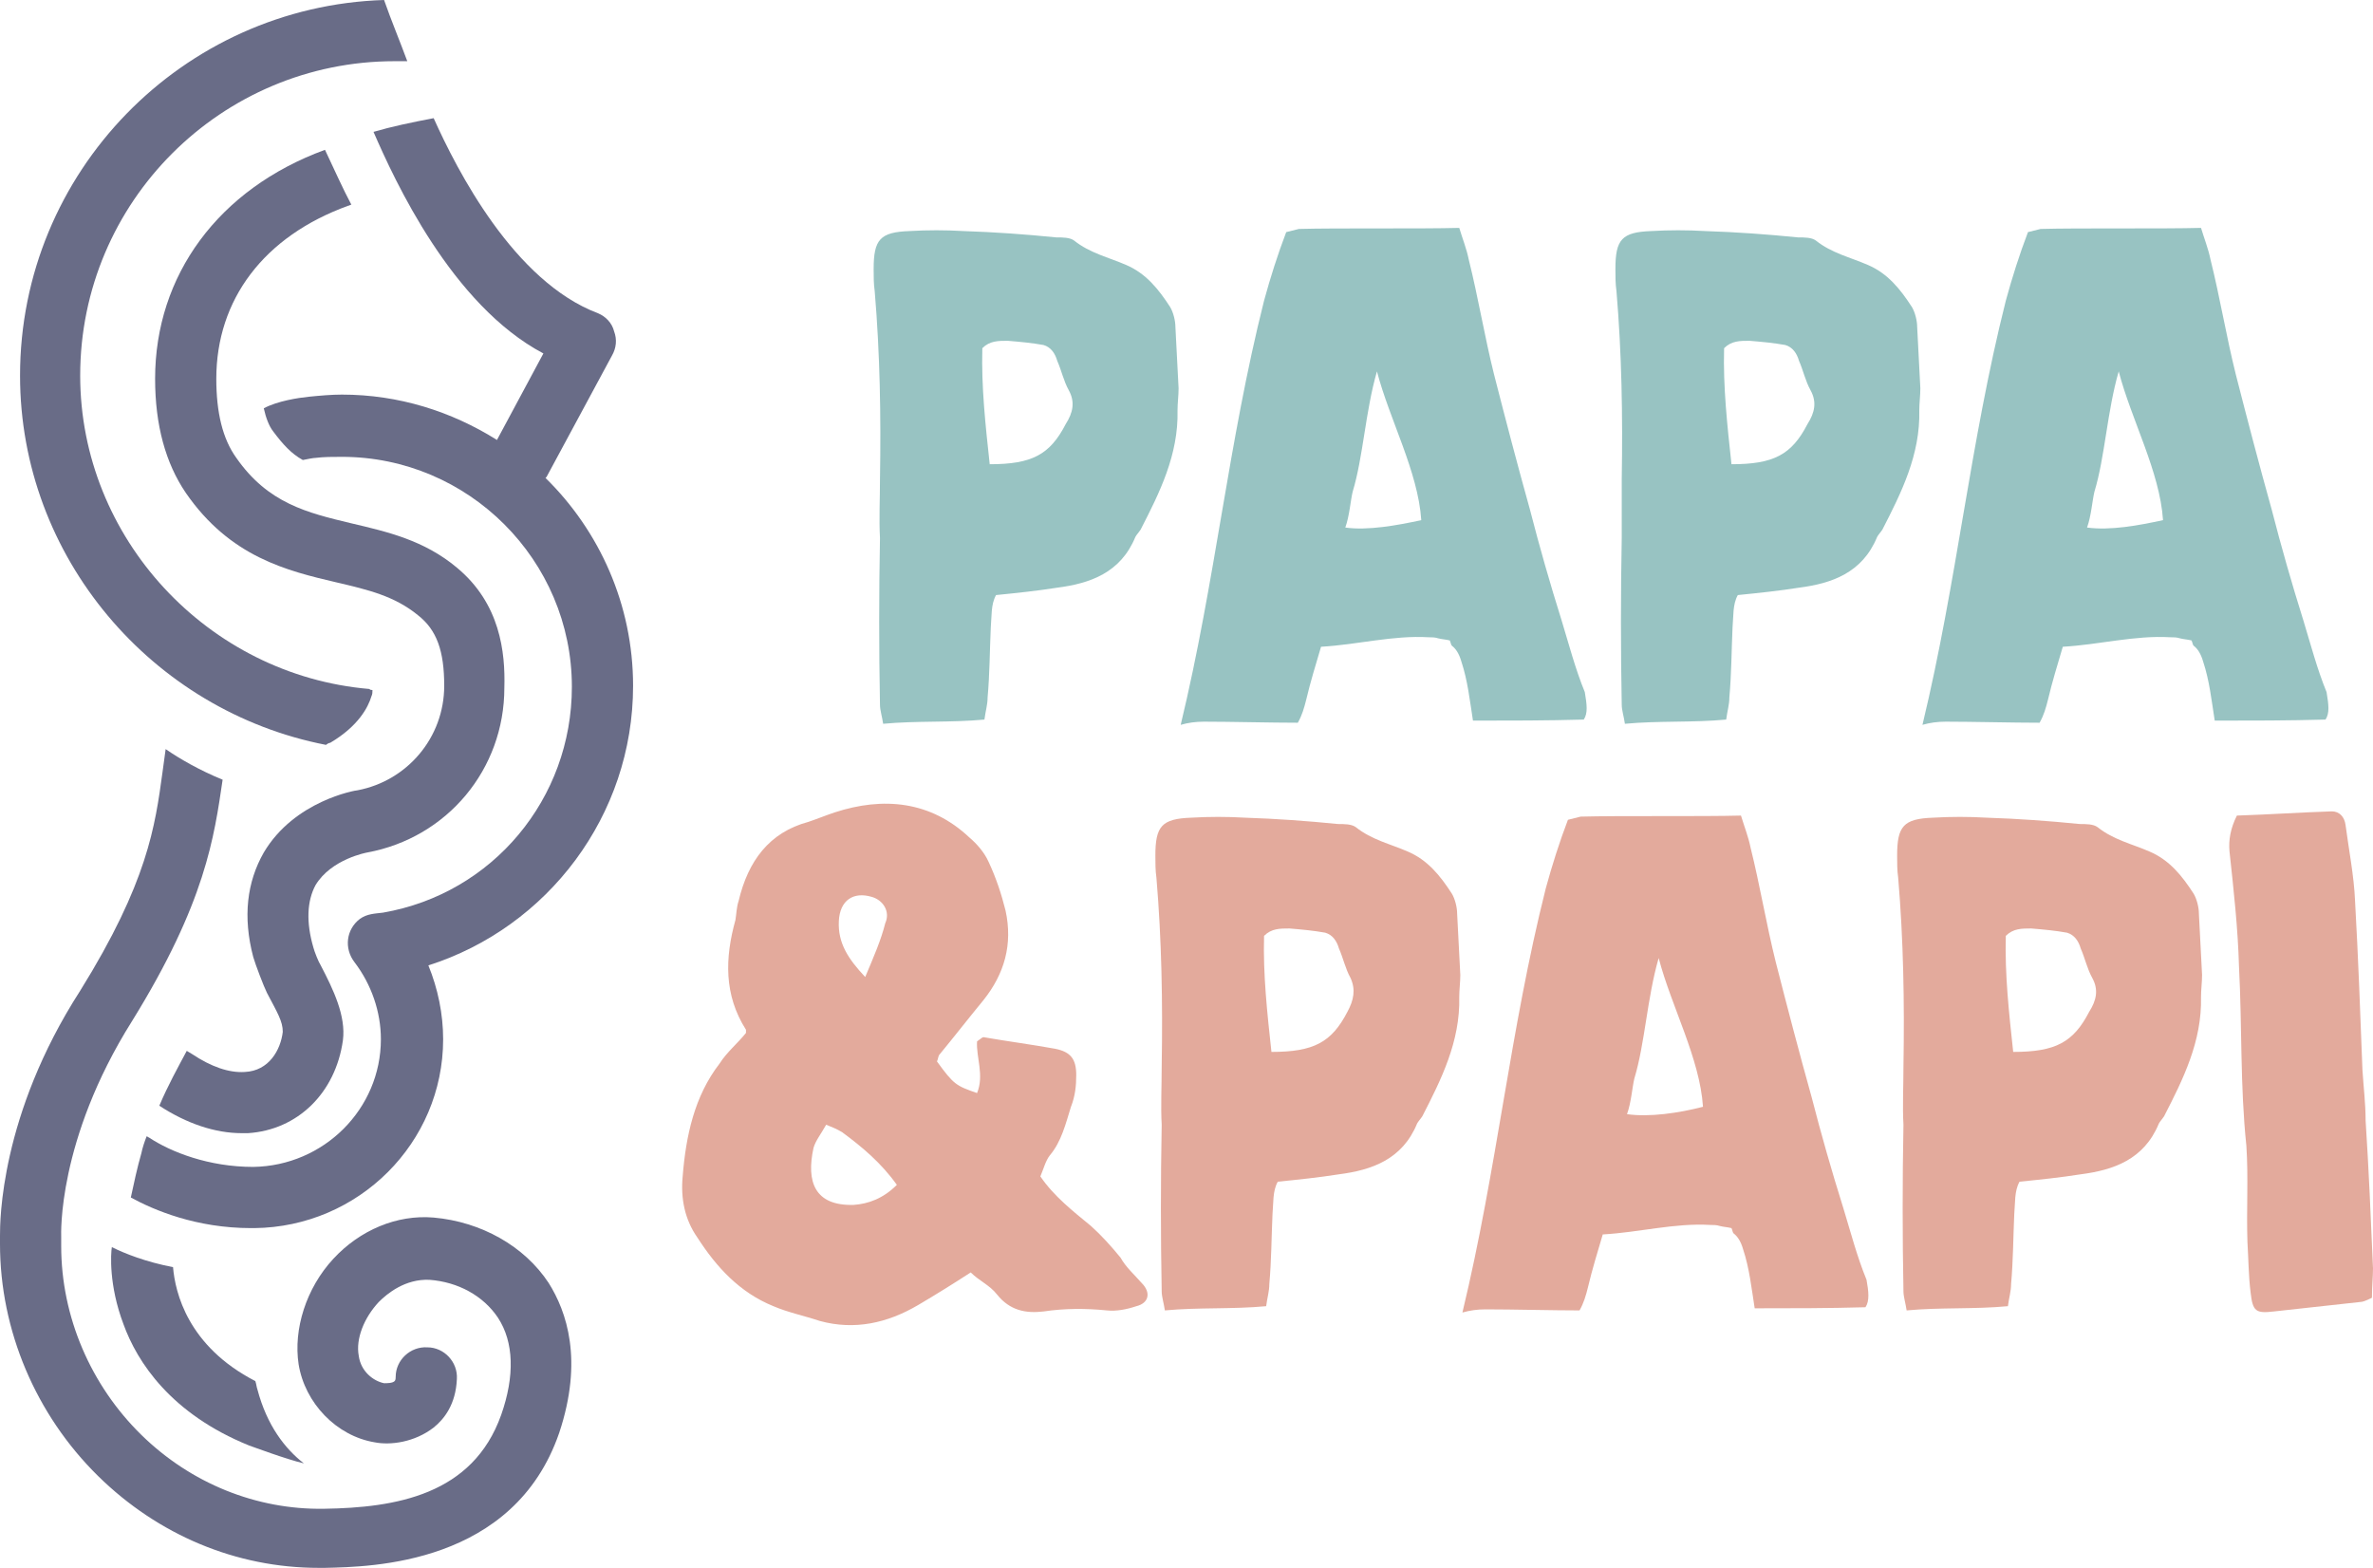 <?xml version="1.0" encoding="utf-8"?>
<!-- Generator: Adobe Illustrator 25.4.1, SVG Export Plug-In . SVG Version: 6.00 Build 0)  -->
<svg version="1.1" id="Ebene_1" xmlns="http://www.w3.org/2000/svg" xmlns:xlink="http://www.w3.org/1999/xlink" x="0px" y="0px"
	 viewBox="0 0 224.9 148.6" enable-background="new 0 0 224.9 148.6" xml:space="preserve">
<path fill="#696C87" d="M52,121.6c-2.3-3.5-6.4-5.8-10.9-6.2c-3.5-0.3-7,1.2-9.5,3.9c-2.6,2.8-3.8,6.7-3.3,10
	c0.6,3.7,3.6,6.8,7.2,7.4c1.5,0.3,3.8,0,5.6-1.4c1-0.8,2.1-2.2,2.2-4.6c0.1-1.6-1.2-3-2.8-3c-1.6-0.1-3,1.2-3,2.8
	c0,0.1,0,0.3-0.1,0.4c-0.2,0.2-0.7,0.2-1,0.2c-1-0.2-2.2-1.1-2.4-2.6c-0.3-1.6,0.5-3.6,1.9-5.1c0.8-0.8,2.5-2.2,4.8-2.1
	c2.7,0.2,5.1,1.5,6.5,3.6c1.5,2.3,1.6,5.5,0.3,9.2c-2.7,7.6-10,8.8-16.8,8.9c-6.4,0.1-12.6-2.4-17.3-7c-4.8-4.7-7.6-11.2-7.6-17.9
	c0-0.2,0-0.5,0-0.7c0-0.1,0-0.2,0-0.2c0-0.1-0.4-9.1,6.7-20.4c7-11.3,7.8-17.5,8.6-22.9c0,0,0,0,0,0c-2.2-0.9-4.1-2-5.4-2.9
	c-0.1,0.7-0.2,1.5-0.3,2.2c-0.7,5.1-1.4,10.4-7.8,20.7C0,105.7,0,115.8,0,117.1c0,0.3,0,0.5,0,0.8c0,8.2,3.4,16.2,9.3,22
	c5.7,5.6,13.1,8.7,20.9,8.7c0.2,0,0.4,0,0.6,0c4.4-0.1,17.9-0.3,22.2-12.8C55.3,128.9,53.7,124.3,52,121.6z"/>
<path fill="#696C87" d="M24.4,131.7c-0.1-0.3-0.1-0.5-0.2-0.8c-6.4-3.3-7.6-8.4-7.8-10.8c-2.6-0.5-4.6-1.3-5.8-1.9
	c-0.1,0.6-0.3,3.6,1.1,7.3c1.3,3.6,4.5,8.5,11.9,11.5c0.3,0.1,3.5,1.3,5.2,1.7C27,137.3,25.3,135.1,24.4,131.7z"/>
<g>
	<path fill="#98C3C2" d="M83.4,45.4c0.1-6,0-11.9-0.5-17.8c-0.1-0.7-0.1-1.4-0.1-2.1c0-2.8,0.6-3.5,3.4-3.6c1.7-0.1,3.4-0.1,5.1,0
		c3,0.1,5.8,0.3,8.8,0.6c0.6,0,1.3,0,1.7,0.3c1.5,1.2,3.3,1.6,4.9,2.3c1.9,0.8,3.1,2.3,4.2,4c0.3,0.5,0.5,1.3,0.5,1.9
		c0.1,1.9,0.2,3.8,0.3,5.8c0,0.7-0.1,1.4-0.1,2.1c0.1,4.2-1.7,7.8-3.5,11.3c-0.2,0.3-0.4,0.5-0.5,0.7c-1.4,3.4-4.3,4.4-7.4,4.8
		c-1.9,0.3-3.8,0.5-5.8,0.7c-0.5,0.9-0.4,2-0.5,3.1c-0.1,2.2-0.1,4.4-0.3,6.6c0,0.7-0.2,1.3-0.3,2.1c-3.2,0.3-6.4,0.1-9.6,0.4
		c-0.1-0.7-0.3-1.3-0.3-1.8c-0.1-5.3-0.1-10.5,0-15.8C83.3,49.2,83.4,47.3,83.4,45.4z M101.3,37c-0.5-0.9-0.7-1.9-1.1-2.8
		c-0.2-0.7-0.6-1.3-1.3-1.5c-1.1-0.2-2.2-0.3-3.4-0.4c-0.9,0-1.7,0-2.4,0.7c-0.1,3.7,0.3,7.3,0.7,11c4,0,5.7-0.9,7.2-3.8
		C101.7,39.1,101.9,38.1,101.3,37z"/>
	<path fill="#98C3C2" d="M150.1,68.2c-3.5,0.1-7,0.1-10.5,0.1c-0.3-1.9-0.5-3.8-1.1-5.6c-0.2-0.7-0.5-1.2-0.9-1.5
		c-0.1-0.1-0.1-0.3-0.2-0.5c-0.4-0.1-0.7-0.1-1.1-0.2c-0.3-0.1-0.6-0.1-0.9-0.1c-3.4-0.2-6.7,0.7-10.2,0.9c-0.5,1.7-1,3.3-1.4,5
		c-0.2,0.8-0.4,1.5-0.8,2.2c-2.5,0-6.4-0.1-8.9-0.1c-0.8,0-1.5,0.1-2.2,0.3c3.3-13.7,4.5-26.7,7.9-40.2c0.6-2.2,1.3-4.4,2.1-6.5
		c0.4-0.1,0.8-0.2,1.2-0.3c3.6-0.1,11.5,0,15.2-0.1c0.3,1,0.7,2,0.9,3c0.9,3.6,1.5,7.3,2.4,10.9c1.1,4.3,2.2,8.5,3.4,12.8
		c0.9,3.5,1.9,7,3,10.5c0.7,2.3,1.3,4.6,2.2,6.8C150.4,66.8,150.5,67.6,150.1,68.2z M134.7,49.3c-0.3-4.6-3-9.5-4.2-14.1
		c-1.1,3.8-1.3,8.1-2.3,11.4c-0.2,0.8-0.3,2.3-0.7,3.4C129.6,50.3,132.4,49.8,134.7,49.3z"/>
	<path fill="#98C3C2" d="M153.7,45.4c0.1-6,0-11.9-0.5-17.8c-0.1-0.7-0.1-1.4-0.1-2.1c0-2.8,0.6-3.5,3.4-3.6c1.7-0.1,3.4-0.1,5.1,0
		c3,0.1,5.8,0.3,8.8,0.6c0.6,0,1.3,0,1.7,0.3c1.5,1.2,3.3,1.6,4.9,2.3c1.9,0.8,3.1,2.3,4.2,4c0.3,0.5,0.5,1.3,0.5,1.9
		c0.1,1.9,0.2,3.8,0.3,5.8c0,0.7-0.1,1.4-0.1,2.1c0.1,4.2-1.7,7.8-3.5,11.3c-0.2,0.3-0.4,0.5-0.5,0.7c-1.4,3.4-4.3,4.4-7.4,4.8
		c-1.9,0.3-3.8,0.5-5.8,0.7c-0.5,0.9-0.4,2-0.5,3.1c-0.1,2.2-0.1,4.4-0.3,6.6c0,0.7-0.2,1.3-0.3,2.1c-3.2,0.3-6.4,0.1-9.6,0.4
		c-0.1-0.7-0.3-1.3-0.3-1.8c-0.1-5.3-0.1-10.5,0-15.8C153.7,49.2,153.7,47.3,153.7,45.4z M171.6,37c-0.5-0.9-0.7-1.9-1.1-2.8
		c-0.2-0.7-0.6-1.3-1.3-1.5c-1.1-0.2-2.2-0.3-3.4-0.4c-0.9,0-1.7,0-2.4,0.7c-0.1,3.7,0.3,7.3,0.7,11c4,0,5.7-0.9,7.2-3.8
		C172,39.1,172.2,38.1,171.6,37z"/>
	<path fill="#98C3C2" d="M220.4,68.2c-3.5,0.1-7,0.1-10.5,0.1c-0.3-1.9-0.5-3.8-1.1-5.6c-0.2-0.7-0.5-1.2-0.9-1.5
		c-0.1-0.1-0.1-0.3-0.2-0.5c-0.4-0.1-0.7-0.1-1.1-0.2c-0.3-0.1-0.6-0.1-0.9-0.1c-3.4-0.2-6.7,0.7-10.2,0.9c-0.5,1.7-1,3.3-1.4,5
		c-0.2,0.8-0.4,1.5-0.8,2.2c-2.5,0-6.4-0.1-8.9-0.1c-0.8,0-1.5,0.1-2.2,0.3c3.3-13.7,4.5-26.7,7.9-40.2c0.6-2.2,1.3-4.4,2.1-6.5
		c0.4-0.1,0.8-0.2,1.2-0.3c3.6-0.1,11.5,0,15.2-0.1c0.3,1,0.7,2,0.9,3c0.9,3.6,1.5,7.3,2.4,10.9c1.1,4.3,2.2,8.5,3.4,12.8
		c0.9,3.5,1.9,7,3,10.5c0.7,2.3,1.3,4.6,2.2,6.8C220.7,66.8,220.8,67.6,220.4,68.2z M205,49.3c-0.3-4.6-3-9.5-4.2-14.1
		c-1.1,3.8-1.3,8.1-2.3,11.4c-0.2,0.8-0.3,2.3-0.7,3.4C200,50.3,202.7,49.8,205,49.3z"/>
</g>
<g>
	<path fill="#E3AA9C" d="M108.2,121.6c0.9,0.9,0.7,1.9-0.5,2.2c-0.9,0.3-1.9,0.5-2.8,0.4c-2-0.2-4-0.2-6,0.1
		c-1.7,0.2-3.2-0.1-4.4-1.6c-0.7-0.9-1.7-1.3-2.5-2.1c-1.7,1.1-3.3,2.1-5,3.1c-2.9,1.7-6,2.4-9.3,1.5c-1.5-0.5-3-0.8-4.4-1.4
		c-3.2-1.3-5.4-3.7-7.2-6.5c-1.2-1.7-1.6-3.7-1.4-5.8c0.3-3.8,1.1-7.6,3.5-10.7c0.7-1.1,1.7-1.9,2.5-2.9c0-0.1,0-0.2,0-0.3
		c-2.1-3.3-2-6.8-1-10.4c0.1-0.6,0.1-1.2,0.3-1.8c0.9-3.8,2.9-6.5,6.6-7.5c0.9-0.3,1.6-0.6,2.5-0.9c4.6-1.5,9.1-1.1,12.8,2.4
		c0.7,0.6,1.4,1.4,1.8,2.3c0.7,1.5,1.2,3,1.6,4.6c0.7,3.2-0.1,6-2.1,8.5c-1.4,1.7-2.8,3.5-4.2,5.2c-0.1,0.2-0.1,0.4-0.2,0.6
		c1.6,2.2,1.8,2.3,3.8,3c0.7-1.7-0.1-3.4,0-4.9c0.3-0.2,0.5-0.4,0.6-0.4c2.3,0.4,4.6,0.7,6.8,1.1c1.5,0.3,2,1,2,2.5c0,1-0.1,2-0.5,3
		c-0.5,1.6-0.9,3.3-2,4.6c-0.4,0.5-0.6,1.3-0.9,2c1.3,1.9,3.1,3.3,4.8,4.7c1,0.9,1.9,1.9,2.8,3C106.7,120.1,107.5,120.8,108.2,121.6
		z M80.9,114.2c1.4-0.1,2.8-0.6,4.1-1.9c-1.5-2.1-3.3-3.6-5.2-5c-0.5-0.3-1-0.5-1.5-0.7c-0.5,0.9-1,1.5-1.2,2.2
		C76.4,112,77.2,114.3,80.9,114.2z M82.6,85c-1.7-0.5-3,0.3-3.1,2.3c-0.1,2.1,0.9,3.6,2.5,5.3c0.8-1.9,1.5-3.5,1.9-5.1
		C84.4,86.4,83.7,85.3,82.6,85z"/>
	<path fill="#E3AA9C" d="M110.1,101c0.1-6,0-11.9-0.5-17.8c-0.1-0.7-0.1-1.4-0.1-2.1c0-2.8,0.6-3.5,3.4-3.6c1.7-0.1,3.4-0.1,5.1,0
		c3,0.1,5.8,0.3,8.8,0.6c0.6,0,1.3,0,1.7,0.3c1.5,1.2,3.3,1.6,4.9,2.3c1.9,0.8,3.1,2.3,4.2,4c0.3,0.5,0.5,1.3,0.5,1.9
		c0.1,1.9,0.2,3.8,0.3,5.8c0,0.7-0.1,1.4-0.1,2.1c0.1,4.2-1.7,7.8-3.5,11.3c-0.2,0.3-0.4,0.5-0.5,0.7c-1.4,3.4-4.3,4.4-7.4,4.8
		c-1.9,0.3-3.8,0.5-5.8,0.7c-0.5,0.9-0.4,2-0.5,3.1c-0.1,2.2-0.1,4.4-0.3,6.6c0,0.7-0.2,1.3-0.3,2.1c-3.2,0.3-6.4,0.1-9.6,0.4
		c-0.1-0.7-0.3-1.3-0.3-1.8c-0.1-5.3-0.1-10.5,0-15.8C110,104.9,110.1,103,110.1,101z M128,92.7c-0.5-0.9-0.7-1.9-1.1-2.8
		c-0.2-0.7-0.6-1.3-1.3-1.5c-1.1-0.2-2.2-0.3-3.4-0.4c-0.9,0-1.7,0-2.4,0.7c-0.1,3.7,0.3,7.3,0.7,11c4,0,5.7-0.9,7.2-3.8
		C128.3,94.8,128.5,93.8,128,92.7z"/>
	<path fill="#E3AA9C" d="M176.8,123.9c-3.5,0.1-7,0.1-10.5,0.1c-0.3-1.9-0.5-3.8-1.1-5.6c-0.2-0.7-0.5-1.2-0.9-1.5
		c-0.1-0.1-0.1-0.3-0.2-0.5c-0.4-0.1-0.7-0.1-1.1-0.2c-0.3-0.1-0.6-0.1-0.9-0.1c-3.4-0.2-6.7,0.7-10.2,0.9c-0.5,1.7-1,3.3-1.4,5
		c-0.2,0.8-0.4,1.5-0.8,2.2c-2.5,0-6.4-0.1-8.9-0.1c-0.8,0-1.5,0.1-2.2,0.3c3.3-13.7,4.5-26.7,7.9-40.2c0.6-2.2,1.3-4.4,2.1-6.5
		c0.4-0.1,0.8-0.2,1.2-0.3c3.6-0.1,11.5,0,15.2-0.1c0.3,1,0.7,2,0.9,3c0.9,3.6,1.5,7.3,2.4,10.9c1.1,4.3,2.2,8.5,3.4,12.8
		c0.9,3.5,1.9,7,3,10.5c0.7,2.3,1.3,4.6,2.2,6.8C177.1,122.4,177.2,123.3,176.8,123.9z M161.4,104.9c-0.3-4.6-3-9.5-4.2-14.1
		c-1.1,3.8-1.3,8.1-2.3,11.4c-0.2,0.8-0.3,2.3-0.7,3.4C156.3,105.9,159.1,105.5,161.4,104.9z"/>
	<path fill="#E3AA9C" d="M180.4,101c0.1-6,0-11.9-0.5-17.8c-0.1-0.7-0.1-1.4-0.1-2.1c0-2.8,0.6-3.5,3.4-3.6c1.7-0.1,3.4-0.1,5.1,0
		c3,0.1,5.8,0.3,8.8,0.6c0.6,0,1.3,0,1.7,0.3c1.5,1.2,3.3,1.6,4.9,2.3c1.9,0.8,3.1,2.3,4.2,4c0.3,0.5,0.5,1.3,0.5,1.9
		c0.1,1.9,0.2,3.8,0.3,5.8c0,0.7-0.1,1.4-0.1,2.1c0.1,4.2-1.7,7.8-3.5,11.3c-0.2,0.3-0.4,0.5-0.5,0.7c-1.4,3.4-4.3,4.4-7.4,4.8
		c-1.9,0.3-3.8,0.5-5.8,0.7c-0.5,0.9-0.4,2-0.5,3.1c-0.1,2.2-0.1,4.4-0.3,6.6c0,0.7-0.2,1.3-0.3,2.1c-3.2,0.3-6.4,0.1-9.6,0.4
		c-0.1-0.7-0.3-1.3-0.3-1.8c-0.1-5.3-0.1-10.5,0-15.8C180.3,104.9,180.4,103,180.4,101z M198.3,92.7c-0.5-0.9-0.7-1.9-1.1-2.8
		c-0.2-0.7-0.6-1.3-1.3-1.5c-1.1-0.2-2.2-0.3-3.4-0.4c-0.9,0-1.7,0-2.4,0.7c-0.1,3.7,0.3,7.3,0.7,11c4,0,5.7-0.9,7.2-3.8
		C198.7,94.8,198.9,93.8,198.3,92.7z"/>
	<path fill="#E3AA9C" d="M212.2,91.6c-0.1-3.6-0.5-7.2-0.9-10.9c-0.1-1.1,0.1-2.2,0.7-3.4c3-0.1,6-0.3,9-0.4c0.7,0,1.2,0.5,1.3,1.3
		c0.3,2.3,0.8,4.8,0.9,7.2c0.3,5.3,0.5,10.7,0.7,16c0.1,1.6,0.3,3.2,0.3,4.8c0.3,4.6,0.5,9.3,0.7,14c0,0.9-0.1,1.7-0.1,2.8
		c-0.6,0.3-0.9,0.4-1.1,0.4c-2.8,0.3-5.4,0.6-8.2,0.9c-1.7,0.2-2,0-2.2-1.8c-0.2-1.6-0.2-3.2-0.3-4.8c-0.1-3.1,0.1-6.1-0.1-9.1
		C212.3,102.9,212.5,97.3,212.2,91.6z"/>
</g>
<path fill="#696C87" d="M60,65c0-7.7-3.2-14.7-8.3-19.7c0,0,0.1-0.1,0.1-0.1L58,33.7c0.4-0.7,0.5-1.5,0.2-2.3
	c-0.2-0.8-0.8-1.4-1.5-1.7c-8-3-13.4-13.6-15.6-18.5c-2.1,0.4-4,0.8-5.7,1.3c0,0,0,0,0,0c2,4.6,7.4,16.4,16.1,21l-4.4,8.2
	c-4.3-2.7-9.3-4.3-14.7-4.3c-1,0-2.1,0.1-3.1,0.2c-1,0.1-3,0.4-4.3,1.1c0.2,0.9,0.5,1.7,0.9,2.2c0.9,1.2,1.7,2.1,2.8,2.7
	c0.5-0.1,1-0.2,1.2-0.2c0.8-0.1,1.6-0.1,2.5-0.1c12,0,21.8,9.8,21.8,21.8c0,10.6-7.5,19.6-17.9,21.4c0,0,0,0,0,0
	c-0.8,0.1-1.5,0.1-2.2,0.6c-1.3,1-1.5,2.8-0.5,4.1c1.6,2.1,2.5,4.7,2.5,7.3c0,6.6-5.4,12-12.1,12.1c-4.2,0-7.8-1.4-9.9-2.8
	c-0.1,0-0.1-0.1-0.2-0.1c-0.2,0.5-0.4,1.1-0.5,1.6c-0.4,1.4-0.7,2.8-1,4.2c2.2,1.2,6.2,2.9,11.4,2.9c0.1,0,0.2,0,0.3,0
	c9.9-0.1,17.9-8.1,17.9-17.9c0-2.4-0.5-4.8-1.4-7C51.9,87.9,60,77.3,60,65z"/>
<path fill="#696C87" d="M43.3,53.8c-3.1-2.6-6.6-3.4-10-4.2c-4.2-1-7.9-1.9-10.9-6.2c-1.3-1.8-1.9-4.3-1.9-7.5
	c0-7.5,4.5-13.5,12.5-16.4c0.1,0,0.2-0.1,0.3-0.1c-0.8-1.5-1.6-3.3-2.5-5.2c-10.1,3.7-16.1,11.9-16.1,21.7c0,4.4,1,8,2.9,10.8
	c4.2,6.1,9.6,7.4,14.3,8.5c3,0.7,5.5,1.3,7.7,3.1c1.8,1.4,2.5,3.4,2.5,6.7c0,4.9-3.5,9-8.2,9.9c-0.2,0-6,1-8.9,5.9
	c-1.6,2.8-2,6.1-1,9.9c0.2,0.7,1,2.8,1.3,3.4c1,1.9,1.5,2.7,1.5,3.7c-0.2,1.7-1.3,3.7-3.6,3.8c-1.5,0.1-3.2-0.5-5-1.7
	c-0.2-0.1-0.3-0.2-0.5-0.3c-0.8,1.5-1.8,3.3-2.6,5.2c2.6,1.7,5.3,2.6,7.8,2.6c0.2,0,0.4,0,0.6,0c4.7-0.3,8.3-3.8,9-8.8
	c0.3-2.3-0.9-4.8-2.1-7.1c-0.2-0.3-0.6-1.3-0.7-1.7c-0.7-2.4-0.6-4.4,0.2-5.9c1.5-2.5,4.9-3.1,4.9-3.1c7.6-1.4,13-7.9,13-15.6
	C47.9,61.8,47.4,57.2,43.3,53.8z"/>
<path fill="#696C87" d="M36.4,0C17.3,0.6,1.9,16.3,1.9,35.6c0,17.2,12.5,31.8,29,35c0.1-0.1,0.3-0.2,0.4-0.2
	c2.7-1.6,3.6-3.4,3.9-4.4c0.1-0.2,0.1-0.4,0.1-0.6c-0.1,0-0.2,0-0.3-0.1C19.7,64,7.6,51,7.6,35.6C7.6,19.1,21,5.8,37.4,5.8
	c0,0,0.1,0,0.1,0l1.1,0C37.9,3.9,37.1,2,36.4,0z"/>
</svg>
